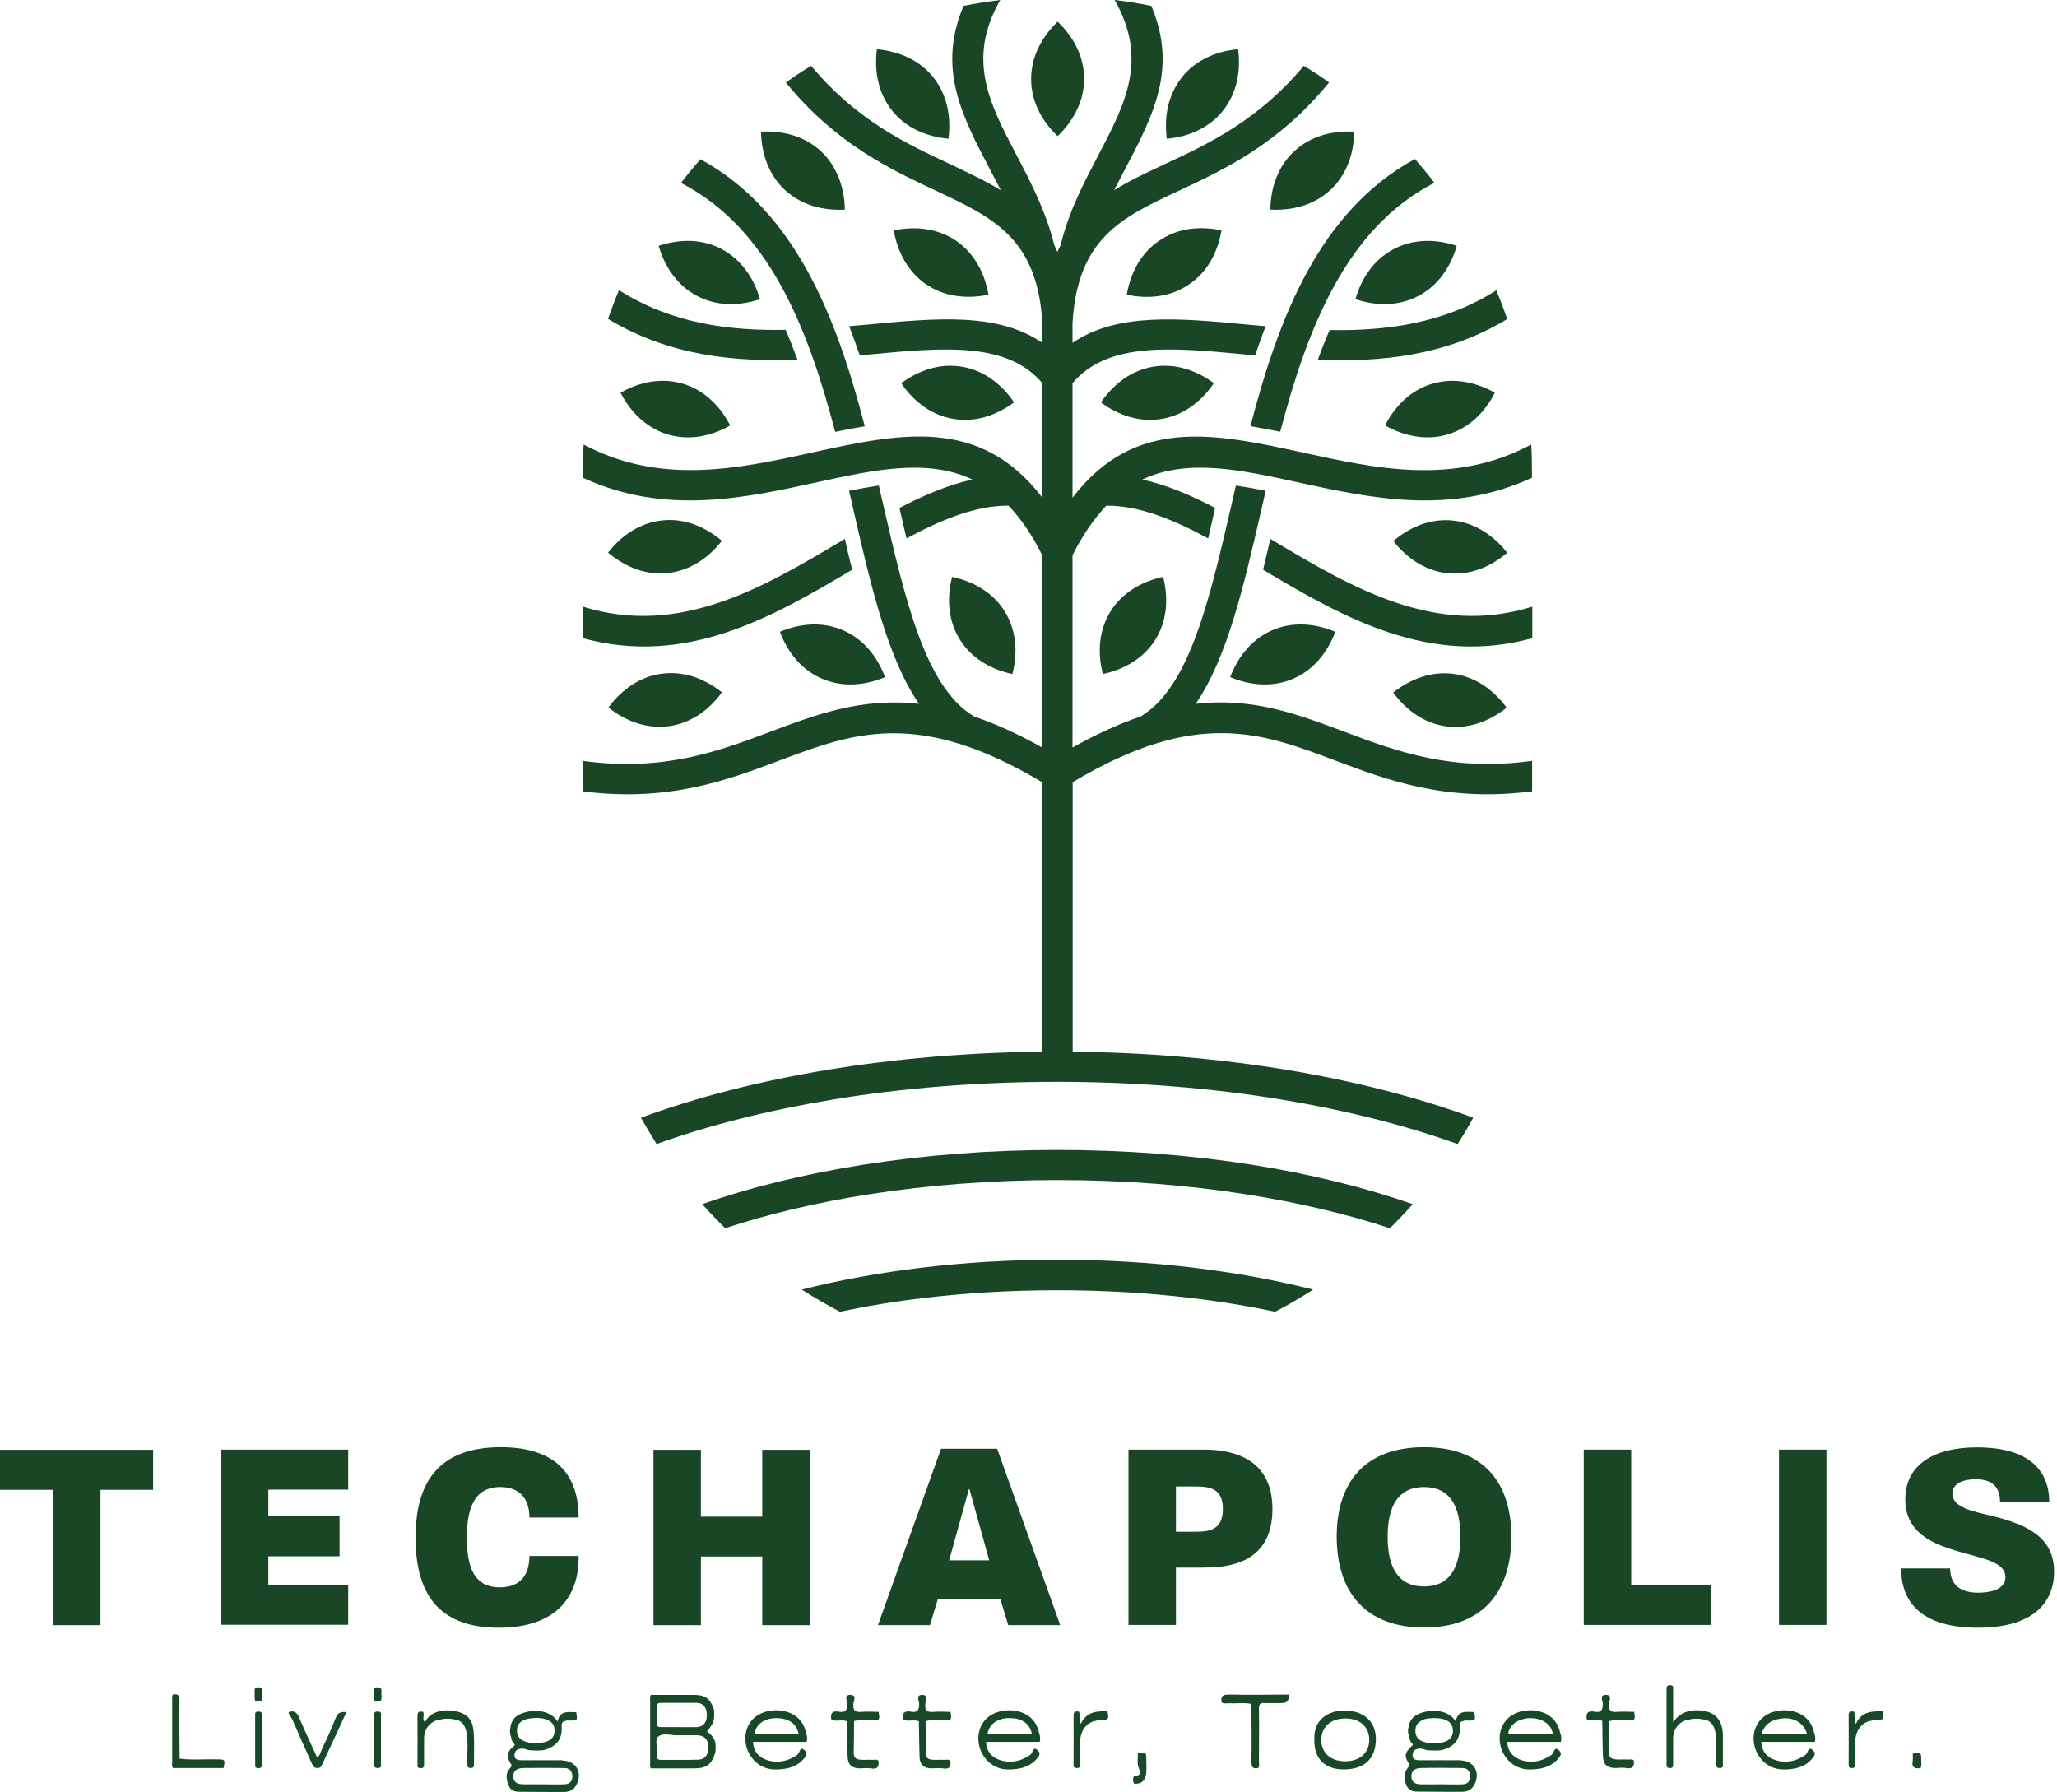 <?xml version="1.0" encoding="UTF-8"?>
<svg xmlns="http://www.w3.org/2000/svg" width="295" height="257" viewBox="0 0 295 257" fill="none">
  <path d="M80.621 252.446C78.683 252.446 76.745 252.446 74.807 252.446C74.211 252.446 73.714 252.322 73.789 251.601C73.863 250.955 74.385 250.757 74.956 250.781C75.254 250.781 75.552 250.93 75.851 251.005C76.522 251.055 77.217 251.08 77.913 251.005C79.726 250.558 80.695 249.489 80.546 247.552C80.546 247.229 80.596 246.856 81.068 246.831C81.267 246.707 81.466 246.757 81.689 246.757C81.788 246.757 81.888 246.757 81.963 246.757H82.012C82.733 246.757 82.807 246.657 82.683 245.912C82.683 245.812 82.658 245.688 82.633 245.564C81.54 245.564 80.273 245.241 79.975 246.906C78.981 245.316 76.72 245.067 74.907 245.713C73.913 246.061 73.292 246.732 73.192 247.825C73.118 248.123 73.118 248.446 73.192 248.744C73.317 249.191 73.341 249.688 73.689 250.036C73.888 250.26 73.863 250.285 73.615 250.483C72.745 251.129 72.621 251.949 73.217 252.893C73.416 253.216 73.441 253.266 73.143 253.589C72.497 254.26 72.596 255.129 72.894 255.949C73.143 256.694 73.689 256.968 74.434 256.968C76.596 256.968 78.733 257.017 80.894 256.993C81.615 256.993 82.261 256.744 82.658 255.999C83.602 254.26 82.633 252.521 80.671 252.496L80.621 252.446ZM75.428 246.583C75.925 246.434 76.397 246.409 76.894 246.384C77.391 246.384 77.888 246.434 78.36 246.608C79.13 246.881 79.552 247.403 79.528 248.222C79.528 249.042 79.081 249.564 78.31 249.788C77.366 250.086 76.397 250.086 75.453 249.812C74.658 249.589 74.161 249.092 74.136 248.222C74.136 247.353 74.584 246.856 75.403 246.583H75.428ZM80.944 255.899C79.876 255.949 78.832 255.899 77.764 255.899C76.869 255.899 75.95 255.899 75.056 255.899C74.31 255.899 73.664 255.725 73.615 254.806C73.565 254.036 74.062 253.589 75.031 253.564C76.993 253.539 78.956 253.539 80.944 253.564C81.639 253.564 82.037 253.962 82.087 254.682C82.112 255.452 81.714 255.875 80.969 255.899H80.944Z" fill="#174827"></path>
  <path d="M209.416 252.447C207.478 252.447 205.54 252.447 203.602 252.447C203.006 252.447 202.509 252.323 202.583 251.603C202.658 250.957 203.18 250.758 203.751 250.783C204.049 250.783 204.347 250.932 204.645 251.006C205.341 251.056 206.012 251.081 206.708 251.006C208.521 250.559 209.49 249.491 209.341 247.553C209.341 247.23 209.391 246.857 209.863 246.832C210.062 246.708 210.285 246.758 210.484 246.758C210.583 246.758 210.683 246.758 210.757 246.758H210.807C211.527 246.758 211.602 246.658 211.478 245.863C211.478 245.764 211.453 245.665 211.428 245.54C210.335 245.54 209.068 245.217 208.77 246.882C207.826 245.317 205.59 245.068 203.801 245.665C202.757 246.013 202.111 246.683 201.987 247.801C201.888 248.099 201.913 248.422 201.987 248.721C202.136 249.193 202.136 249.714 202.534 250.062C202.683 250.186 202.608 250.286 202.459 250.41C201.44 251.379 201.366 251.826 202.037 252.919C202.26 253.292 202.037 253.292 201.888 253.54C201.316 254.261 201.341 255.081 201.639 255.926C201.913 256.646 202.434 256.944 203.204 256.944C205.366 256.944 207.503 256.994 209.664 256.969C210.385 256.969 211.03 256.721 211.428 255.975C212.372 254.236 211.403 252.497 209.416 252.472V252.447ZM204.248 246.584C204.695 246.435 205.167 246.435 205.54 246.41C206.186 246.41 206.757 246.435 207.279 246.658C207.999 246.932 208.372 247.478 208.372 248.249C208.372 249.019 207.925 249.565 207.229 249.789C206.26 250.112 205.267 250.112 204.273 249.839C203.453 249.615 202.981 249.093 202.981 248.224C202.981 247.354 203.453 246.857 204.248 246.609V246.584ZM209.813 255.901C208.77 255.95 207.701 255.901 206.633 255.901C205.689 255.901 204.77 255.926 203.826 255.901C203.08 255.901 202.434 255.702 202.409 254.783C202.409 253.888 203.006 253.59 203.751 253.565C205.739 253.516 207.751 253.54 209.739 253.565C210.434 253.565 210.807 253.988 210.832 254.708C210.857 255.429 210.484 255.876 209.788 255.901H209.813Z" fill="#174827"></path>
  <path d="M102.559 249.813C102.36 249.167 101.937 248.695 101.391 248.347C101.788 247.801 102.236 247.304 102.385 246.633C102.434 246.136 102.459 245.639 102.385 245.142C101.813 243.552 101.142 243.08 99.503 243.08C97.441 243.08 95.403 243.08 93.341 243.08C93.167 243.378 93.242 243.676 93.242 243.999C93.242 246.906 93.242 249.788 93.242 252.695C93.242 252.993 93.167 253.316 93.341 253.614C95.379 253.614 97.441 253.614 99.478 253.614C101.341 253.614 102.012 253.117 102.583 251.353C102.633 250.856 102.658 250.36 102.583 249.863L102.559 249.813ZM94.236 244.745C94.236 244.347 94.36 244.198 94.757 244.223C96.472 244.223 98.186 244.223 99.9 244.223C100.869 244.223 101.391 244.919 101.366 246.012C101.366 247.055 100.844 247.676 99.9 247.701C99.031 247.726 98.161 247.701 97.267 247.701C96.472 247.701 95.652 247.701 94.832 247.701C94.434 247.701 94.186 247.651 94.211 247.155C94.236 246.335 94.211 245.54 94.211 244.72L94.236 244.745ZM100.099 252.372C98.31 252.422 96.521 252.372 94.757 252.397C94.409 252.397 94.236 252.297 94.26 251.925C94.26 251.85 94.26 251.801 94.26 251.726C94.31 250.807 93.863 249.465 94.409 249.043C95.155 248.447 96.447 248.943 97.291 248.869C98.335 248.869 99.18 248.869 100.024 248.869C101.018 248.894 101.54 249.465 101.59 250.484C101.639 251.627 101.118 252.347 100.099 252.372Z" fill="#174827"></path>
  <path d="M149.118 248.87C149.043 248.596 148.969 248.348 148.894 248.075C147.9 244.77 143.428 244.671 141.565 246.385C139.23 248.547 140.323 252.646 143.354 253.59C144.174 253.839 145.018 253.789 145.838 253.69C147.081 253.516 148.199 253.019 148.944 251.901C149.267 251.404 148.919 251.106 148.646 250.882C148.348 250.634 148.124 251.006 148.049 251.23C147.876 251.752 147.403 251.876 147.031 252.099C145.068 253.242 141.466 252.671 141.416 249.814H149.093C149.217 249.516 149.167 249.193 149.118 248.87ZM141.615 248.646C141.913 247.205 143.081 246.385 144.844 246.41C146.584 246.41 147.702 247.23 147.975 248.646H141.615Z" fill="#174827"></path>
  <path d="M260.273 248.87C260.198 248.596 260.124 248.348 260.049 248.075C259.055 244.77 254.583 244.671 252.745 246.385C250.409 248.547 251.503 252.646 254.534 253.59C255.353 253.839 256.198 253.789 257.018 253.69C258.26 253.516 259.378 253.019 260.124 251.901C260.471 251.404 260.099 251.106 259.826 250.882C259.527 250.634 259.304 251.006 259.229 251.23C259.055 251.752 258.583 251.876 258.211 252.099C256.248 253.242 252.645 252.671 252.596 249.814H260.248C260.372 249.516 260.347 249.193 260.273 248.87ZM253.192 248.696C252.745 248.696 252.621 248.596 252.819 248.174C253.267 247.205 254.086 246.733 255.08 246.534C257.018 246.112 258.683 246.981 259.155 248.696C257.117 248.696 255.155 248.696 253.192 248.696Z" fill="#174827"></path>
  <path d="M223.85 248.87C223.776 248.596 223.701 248.348 223.627 248.075C222.633 244.77 218.161 244.671 216.322 246.385C213.987 248.547 215.08 252.646 218.111 253.59C218.931 253.839 219.776 253.789 220.596 253.69C221.838 253.516 222.956 253.019 223.701 251.901C224.049 251.404 223.676 251.106 223.403 250.882C223.105 250.634 222.881 251.006 222.807 251.23C222.633 251.752 222.161 251.876 221.788 252.099C219.826 253.242 216.223 252.671 216.173 249.814H223.826C223.95 249.516 223.925 249.193 223.85 248.87ZM216.77 248.696C216.173 248.696 216.273 248.447 216.447 248.075C216.919 247.081 217.763 246.683 218.732 246.485C220.173 246.211 222.36 246.708 222.708 248.671C220.695 248.671 218.708 248.671 216.745 248.671L216.77 248.696Z" fill="#174827"></path>
  <path d="M115.702 248.87C115.627 248.596 115.552 248.348 115.478 248.075C114.484 244.77 110.012 244.671 108.149 246.385C105.813 248.547 106.906 252.646 109.938 253.59C110.757 253.839 111.602 253.789 112.422 253.69C113.664 253.516 114.782 253.019 115.528 251.901C115.851 251.404 115.503 251.106 115.229 250.882C114.931 250.634 114.708 251.006 114.633 251.23C114.459 251.752 113.987 251.876 113.615 252.099C111.652 253.242 108.049 252.671 108 249.814H115.677C115.801 249.516 115.751 249.193 115.702 248.87ZM108.174 248.671C108.472 247.205 109.664 246.41 111.403 246.41C113.143 246.435 114.261 247.23 114.534 248.671H108.174Z" fill="#174827"></path>
  <path d="M193.043 245.317C190.509 245.243 188.347 246.634 188.496 249.466C188.422 252.15 189.937 253.814 192.819 253.764C195.726 253.715 197.242 252.199 197.316 249.566C197.391 247.032 195.726 245.417 193.043 245.342V245.317ZM192.919 252.597C190.832 252.597 189.515 251.404 189.49 249.566C189.49 247.678 190.832 246.46 192.943 246.46C195.03 246.46 196.347 247.653 196.372 249.491C196.372 251.379 195.03 252.597 192.919 252.597Z" fill="#184828"></path>
  <path d="M242.36 246.609C240.993 246.708 239.974 247.826 239.95 249.267C239.95 250.484 239.95 251.702 239.95 252.919C239.95 253.267 239.999 253.59 239.453 253.565C238.956 253.565 239.006 253.242 239.006 252.944C239.006 249.416 239.006 245.863 239.006 242.335C239.006 241.963 238.981 241.689 239.527 241.689C240.049 241.689 239.95 242.012 239.95 242.311V246.981C240.968 245.615 242.161 245.242 243.552 245.292C245.838 245.366 247.03 246.534 247.08 248.845C247.08 250.186 247.08 251.528 247.08 252.87C247.08 253.168 247.229 253.565 246.633 253.565C246.061 253.565 246.161 253.242 246.136 252.894C246.061 251.379 246.285 249.863 245.987 248.348C245.763 247.304 245.242 246.683 244.173 246.584C243.577 246.46 242.981 246.46 242.384 246.584L242.36 246.609Z" fill="#174827"></path>
  <path d="M63.23 246.608C61.863 246.707 60.844 247.825 60.82 249.266C60.82 250.509 60.82 251.776 60.82 253.018C60.82 253.366 60.795 253.589 60.323 253.589C59.826 253.589 59.851 253.316 59.876 252.993C59.876 250.682 59.9 248.372 59.876 246.061C59.876 245.366 60.248 245.49 60.646 245.49C60.993 245.937 60.422 246.583 60.969 246.981C61.689 245.366 63.826 245.117 65.217 245.391C67.453 245.838 67.851 247.03 67.95 248.67C68.049 250.111 67.95 251.552 67.975 252.968C67.975 253.316 67.975 253.564 67.503 253.564C67.031 253.564 67.031 253.316 67.031 252.993C66.956 251.453 67.205 249.912 66.882 248.347C66.658 247.304 66.136 246.682 65.068 246.583C64.472 246.459 63.876 246.459 63.279 246.583L63.23 246.608Z" fill="#174827"></path>
  <path d="M119.229 246.609C119.031 245.664 119.428 245.317 120.347 245.491C121.267 245.664 121.515 245.242 121.515 244.348C121.515 243.95 120.969 243.056 121.962 243.081C122.931 243.081 122.41 243.975 122.385 244.372C122.31 245.366 122.683 245.59 123.577 245.515C124.372 245.441 125.192 245.515 126.012 245.515C126.186 246.733 126.186 246.708 124.969 246.733C124.149 246.733 123.304 246.609 122.484 246.832C122.484 248.372 122.459 249.888 122.434 251.428C122.434 251.851 122.584 252.149 122.981 252.298C123.677 252.497 124.397 252.323 125.093 252.397C125.391 252.397 125.714 252.273 125.987 252.522C126.087 253.366 125.838 253.789 124.894 253.615C124.347 253.515 123.776 253.615 123.229 253.615C122.136 253.565 121.615 253.093 121.565 251.975C121.49 250.261 121.49 248.571 121.465 246.857C120.745 246.584 119.975 246.931 119.254 246.658L119.229 246.609Z" fill="#174827"></path>
  <path d="M129.54 246.609C129.341 245.664 129.739 245.317 130.658 245.491C131.577 245.664 131.826 245.242 131.826 244.348C131.826 243.95 131.279 243.056 132.273 243.081C133.242 243.081 132.72 243.975 132.695 244.372C132.621 245.366 132.993 245.59 133.888 245.515C134.683 245.441 135.503 245.515 136.323 245.515C136.497 246.733 136.497 246.708 135.279 246.733C134.459 246.733 133.615 246.609 132.795 246.832C132.795 248.372 132.77 249.888 132.745 251.428C132.745 251.851 132.894 252.149 133.292 252.298C133.987 252.497 134.708 252.323 135.403 252.397C135.702 252.397 136.024 252.273 136.298 252.522C136.397 253.366 136.149 253.789 135.205 253.615C134.658 253.515 134.087 253.615 133.54 253.615C132.447 253.565 131.925 253.093 131.875 251.975C131.826 250.261 131.801 248.571 131.776 246.857C131.056 246.584 130.285 246.931 129.565 246.658L129.54 246.609Z" fill="#174827"></path>
  <path d="M230.807 246.807C230.807 248.348 230.782 249.863 230.757 251.404C230.757 251.826 230.906 252.124 231.304 252.248C231.999 252.447 232.72 252.273 233.415 252.348C233.714 252.372 234.037 252.223 234.31 252.472C234.409 253.317 234.161 253.739 233.217 253.565C232.67 253.466 232.099 253.565 231.552 253.565C230.459 253.515 229.937 253.043 229.887 251.925C229.813 250.211 229.813 248.522 229.788 246.807C229.068 246.534 228.297 246.882 227.577 246.609C227.378 245.664 227.776 245.317 228.695 245.491C229.614 245.664 229.863 245.242 229.863 244.348C229.863 243.95 229.316 243.056 230.31 243.081C231.279 243.081 230.757 243.975 230.732 244.372C230.658 245.366 231.03 245.59 231.925 245.515C232.72 245.441 233.54 245.515 234.359 245.515C234.533 246.733 234.533 246.708 233.316 246.733C232.496 246.733 231.651 246.609 230.832 246.832L230.807 246.807Z" fill="#174827"></path>
  <path d="M180.422 253.564C179.652 253.713 179.453 253.415 179.478 252.645C179.527 249.887 179.478 247.129 179.453 244.372C178.409 244.148 177.341 244.347 176.298 244.272C175.925 244.272 175.552 244.372 175.204 244.173C175.006 243.229 175.403 243.005 176.347 243.03C179.155 243.105 181.962 243.03 184.794 243.03C184.927 243.842 184.604 244.248 183.825 244.248C183.006 244.248 182.211 244.272 181.391 244.248C180.745 244.198 180.546 244.397 180.546 245.067C180.596 247.602 180.546 250.111 180.546 252.645C180.546 252.943 180.645 253.266 180.447 253.564H180.422Z" fill="#174827"></path>
  <path d="M49.689 245.539C48.522 248.098 47.354 250.557 46.211 253.042C46.062 253.39 45.888 253.588 45.466 253.563C45.043 253.563 44.894 253.265 44.745 252.967C43.801 250.831 42.832 248.719 41.913 246.582C41.764 246.234 41.416 245.961 41.391 245.563C42.286 245.216 42.658 245.713 42.956 246.458C43.752 248.321 44.621 250.16 45.491 252.073C45.963 251.7 46.012 251.129 46.236 250.681C46.907 249.365 47.503 247.973 48.05 246.607C48.422 245.688 48.646 245.489 49.689 245.539Z" fill="#184928"></path>
  <path d="M32.099 253.563H24.795C24.621 253.265 24.696 252.967 24.696 252.644C24.696 249.762 24.696 246.855 24.696 243.949C24.696 243.65 24.621 243.327 24.795 243.029C25.565 242.88 25.764 243.178 25.739 243.949C25.689 246.706 25.739 249.464 25.764 252.222C27.553 252.445 29.341 252.272 31.13 252.321C32.298 252.346 32.298 252.321 32.074 253.539L32.099 253.563Z" fill="#174827"></path>
  <path d="M268.422 246.782C267.055 246.931 266.086 248.149 266.061 249.813C266.061 250.882 266.061 251.925 266.061 252.994C266.061 253.341 266.061 253.565 265.589 253.565C265.093 253.565 265.117 253.292 265.117 252.969C265.117 250.658 265.142 248.348 265.117 246.037C265.117 245.341 265.49 245.466 265.888 245.466C266.136 246.012 265.838 246.633 266.061 247.18C266.061 247.18 266.111 247.18 266.136 247.18C266.161 247.18 266.186 247.155 266.211 247.13C266.981 245.49 268.471 245.391 269.987 245.441C270.186 246.633 270.186 246.633 269.043 246.658C268.819 246.658 268.62 246.658 268.397 246.733L268.422 246.782Z" fill="#174827"></path>
  <path d="M157.267 246.782C155.9 246.931 154.931 248.149 154.906 249.813C154.906 250.882 154.906 251.925 154.906 252.994C154.906 253.341 154.906 253.565 154.434 253.565C153.938 253.565 153.962 253.292 153.962 252.969C153.962 250.658 153.987 248.348 153.962 246.037C153.962 245.341 154.335 245.466 154.733 245.466C154.981 246.012 154.683 246.633 154.906 247.18C154.906 247.18 154.956 247.18 154.981 247.18C155.006 247.18 155.031 247.155 155.056 247.13C155.826 245.49 157.316 245.391 158.832 245.441C159.031 246.633 159.031 246.633 157.888 246.658C157.664 246.658 157.465 246.658 157.242 246.733L157.267 246.782Z" fill="#174827"></path>
  <path d="M54.633 249.589C54.633 250.682 54.633 251.775 54.633 252.869C54.633 253.167 54.783 253.564 54.186 253.564C53.615 253.564 53.689 253.266 53.689 252.918C53.689 250.657 53.689 248.421 53.689 246.16C53.689 245.862 53.54 245.465 54.137 245.465C54.807 245.465 54.633 245.887 54.633 246.21C54.633 247.328 54.633 248.471 54.633 249.589Z" fill="#174827"></path>
  <path d="M37.54 249.589V252.968C37.54 253.266 37.615 253.564 37.093 253.589C36.547 253.589 36.596 253.316 36.596 252.943C36.596 250.657 36.596 248.372 36.596 246.086C36.596 245.788 36.522 245.49 37.043 245.465C37.59 245.465 37.565 245.738 37.54 246.111C37.54 247.278 37.54 248.421 37.54 249.589Z" fill="#174827"></path>
  <path d="M164.347 254.485C164.173 255.479 163.602 255.901 162.608 255.802C162.484 255.429 162.409 255.056 162.658 254.684C163.602 254.659 163.627 254.41 163.279 253.491C163.055 252.895 163.204 252.149 163.18 251.454C164.397 251.305 164.397 251.305 164.397 252.423C164.397 253.094 164.447 253.789 164.372 254.46L164.347 254.485Z" fill="#194928"></path>
  <path d="M275.428 253.565C274.558 253.714 274.111 253.466 274.31 252.497C274.36 252.174 274.31 251.826 274.31 251.503C275.527 251.329 275.527 251.329 275.527 252.472C275.527 252.844 275.627 253.217 275.428 253.565Z" fill="#174827"></path>
  <path d="M37.54 243.976H36.621C36.422 243.529 36.571 243.057 36.522 242.609C36.472 242.187 36.621 241.988 37.068 241.988C37.515 241.988 37.664 242.187 37.64 242.609C37.59 243.057 37.739 243.529 37.54 243.976Z" fill="#174827"></path>
  <path d="M54.608 243.976H53.689C53.49 243.529 53.639 243.057 53.59 242.609C53.54 242.187 53.689 241.988 54.136 241.988C54.584 241.988 54.733 242.187 54.708 242.609C54.658 243.057 54.807 243.529 54.608 243.976Z" fill="#174827"></path>
  <path fill-rule="evenodd" clip-rule="evenodd" d="M153.838 150.832V112.174C171.577 101.565 180.944 105.093 191.353 109.018C199.13 111.95 207.453 115.056 219.726 113.49V109.118C208.173 110.708 200.273 107.751 192.869 104.969C186.062 102.41 179.652 100 171.478 100.944C175.999 94.335 178.335 84.198 180.869 73.217C181.093 72.273 181.291 71.354 181.515 70.385C180.049 70.087 178.608 69.838 177.242 69.639C177.043 70.509 176.844 71.379 176.645 72.248C173.44 86.112 170.583 98.584 163.577 102.757C160.596 103.776 157.366 105.217 153.813 107.205V79.627C155.304 76.646 156.944 74.335 158.658 72.522C163.354 72.497 168.198 74.484 173.267 77.217C173.614 75.751 173.937 74.285 174.26 72.844C170.757 71.006 167.304 69.54 163.826 68.77C170.31 65.714 177.912 67.379 186.111 69.168C196.596 71.453 207.974 73.938 219.701 68.522V67.528C219.701 66.261 219.676 64.994 219.602 63.751C208.571 69.664 197.341 67.205 187.03 64.944C174.26 62.161 162.782 59.652 153.813 71.379V54.956C158.881 48.969 168.049 49.838 178.558 50.832L179.999 50.981C180.471 49.565 180.968 48.174 181.515 46.782C180.67 46.708 179.801 46.633 178.981 46.559C169.068 45.615 160.223 44.795 153.813 49.168V46.36C154.509 34.161 160.869 31.18 169.018 27.379C175.701 24.248 183.428 20.621 190.608 11.826C189.44 10.981 188.223 10.186 186.981 9.441C180.471 17.242 173.366 20.596 167.18 23.478C164.521 24.72 162.012 25.888 159.776 27.279C160.322 26.211 160.869 25.168 161.416 24.124C165.341 16.646 168.919 9.838 165.117 0.845C163.378 0.497 161.639 0.199 159.85 0C164.72 8.522 161.341 14.957 157.59 22.112C155.503 26.087 153.291 30.261 152.099 35.18C151.95 35.478 151.776 35.801 151.652 36.124C151.503 35.801 151.354 35.478 151.204 35.18C149.987 30.261 147.801 26.087 145.714 22.112C141.962 14.957 138.559 8.522 143.453 0C141.689 0.224 139.925 0.497 138.186 0.845C134.385 9.814 137.962 16.621 141.888 24.124C142.434 25.168 142.981 26.211 143.527 27.279C141.291 25.913 138.782 24.745 136.124 23.478C129.962 20.596 122.832 17.242 116.323 9.441C115.08 10.186 113.863 11.006 112.695 11.826C119.875 20.621 127.627 24.248 134.285 27.379C142.434 31.205 148.795 34.186 149.49 46.36V49.168C143.08 44.77 134.236 45.615 124.323 46.559C123.478 46.633 122.633 46.708 121.788 46.782C122.31 48.174 122.832 49.565 123.304 50.981L124.745 50.832C135.254 49.838 144.422 48.969 149.49 54.956V71.379C140.521 59.652 129.043 62.136 116.273 64.944C105.962 67.205 94.733 69.639 83.702 63.751C83.627 64.994 83.602 66.261 83.602 67.528V68.522C95.329 73.938 106.708 71.453 117.167 69.168C125.366 67.379 132.968 65.714 139.453 68.77C135.975 69.54 132.496 71.031 128.993 72.844C129.316 74.285 129.664 75.751 130.012 77.217C135.055 74.509 139.925 72.497 144.621 72.522C146.36 74.31 147.975 76.646 149.465 79.627V107.205C145.913 105.217 142.708 103.776 139.701 102.757C132.695 98.584 129.838 86.112 126.633 72.248C126.434 71.379 126.236 70.509 126.037 69.639C124.67 69.838 123.254 70.087 121.764 70.385C121.987 71.329 122.211 72.273 122.41 73.217C124.944 84.174 127.279 94.335 131.801 100.944C123.627 100.025 117.217 102.41 110.41 104.969C103.031 107.751 95.13 110.708 83.552 109.118V113.49C95.826 115.056 104.149 111.95 111.925 109.018C122.335 105.118 131.701 101.59 149.44 112.174V150.832C138.683 150.931 128.347 151.85 118.757 153.416C108.869 155.055 99.826 157.391 91.925 160.298C92.646 161.59 93.391 162.832 94.161 164.074C101.615 161.391 110.161 159.229 119.453 157.689C129.391 156.049 140.248 155.155 151.602 155.155C162.956 155.155 173.813 156.049 183.751 157.689C193.043 159.229 201.565 161.391 209.043 164.074C209.838 162.832 210.583 161.59 211.279 160.298C203.378 157.391 194.31 155.055 184.447 153.416C174.881 151.85 164.546 150.931 153.763 150.832M171.204 181.813C164.993 181.068 158.434 180.67 151.677 180.67C144.919 180.67 138.385 181.068 132.149 181.813C126.087 182.534 120.323 183.602 114.981 184.944C116.745 186.086 118.583 187.13 120.447 188.124C124.323 187.304 128.397 186.633 132.646 186.136C138.683 185.416 145.043 185.043 151.652 185.043C158.26 185.043 164.621 185.416 170.658 186.136C174.906 186.633 179.006 187.304 182.857 188.124C184.745 187.155 186.558 186.086 188.322 184.944C182.981 183.602 177.217 182.534 171.155 181.813M151.677 164.919C141.937 164.919 132.571 165.664 123.851 167.031C115.378 168.372 107.577 170.285 100.72 172.695C101.639 173.739 102.608 174.757 103.602 175.751C103.726 175.875 103.875 175.999 104 176.149C110.161 174.111 117.068 172.472 124.496 171.304C132.919 169.987 142.062 169.242 151.652 169.242C161.242 169.242 170.385 169.962 178.807 171.304C186.235 172.472 193.142 174.111 199.329 176.149C199.453 176.024 199.602 175.9 199.726 175.751C200.72 174.757 201.689 173.739 202.608 172.695C195.751 170.31 187.95 168.372 179.478 167.031C170.782 165.664 161.391 164.919 151.652 164.919M120.621 77.615C109.54 84.198 97.515 91.354 83.602 87.006V91.528C98.484 95.602 110.832 88.472 122.211 81.714C121.838 80.248 121.49 78.757 121.167 77.292L120.621 77.615ZM112.67 47.304C104.621 47.453 96.323 46.41 88.77 41.615C88.198 42.981 87.677 44.348 87.205 45.739C96.025 51.056 105.391 51.925 114.36 51.578C113.838 50.136 113.267 48.696 112.67 47.279M94.459 35.255C95.379 38.435 97.242 40.994 99.95 42.435C102.658 43.876 105.838 43.95 108.993 42.907C108.074 39.727 106.211 37.168 103.503 35.727C100.795 34.286 97.615 34.211 94.459 35.255ZM88.993 56.323C90.509 59.255 92.82 61.416 95.776 62.31C98.733 63.18 101.838 62.658 104.72 61.019C103.205 58.087 100.869 55.901 97.938 55.031C94.981 54.161 91.875 54.683 88.993 56.323ZM87.205 79.254C89.739 81.391 92.695 82.509 95.751 82.186C98.807 81.863 101.49 80.174 103.528 77.565C100.993 75.428 98.037 74.31 94.981 74.633C91.925 74.956 89.242 76.646 87.205 79.254ZM103.552 99.304C100.969 97.242 97.962 96.223 94.906 96.621C91.851 97.018 89.242 98.807 87.254 101.466C89.838 103.528 92.844 104.546 95.9 104.149C98.956 103.751 101.59 101.962 103.528 99.304M126.931 97.118C125.764 94.012 123.726 91.602 120.894 90.385C118.062 89.167 114.906 89.341 111.851 90.608C113.018 93.714 115.056 96.124 117.888 97.341C120.72 98.559 123.875 98.385 126.931 97.118ZM159.254 87.702C157.639 90.31 157.341 93.466 158.161 96.671C161.391 95.975 164.099 94.31 165.714 91.702C167.329 89.093 167.627 85.938 166.807 82.733C163.577 83.428 160.869 85.093 159.254 87.702ZM144.099 87.702C142.484 85.093 139.776 83.428 136.546 82.733C135.726 85.938 136.024 89.093 137.639 91.702C139.254 94.31 141.962 95.975 145.192 96.671C146.012 93.466 145.714 90.31 144.099 87.702ZM145.441 57.714C143.577 54.981 141.018 53.118 137.987 52.596C134.956 52.074 131.925 52.994 129.242 54.956C131.105 57.689 133.664 59.553 136.695 60.074C139.726 60.596 142.757 59.677 145.416 57.714M190.683 47.304C190.086 48.72 189.515 50.136 188.993 51.602C197.962 51.95 207.329 51.081 216.148 45.764C215.676 44.373 215.155 42.981 214.583 41.64C207.006 46.435 198.732 47.478 190.683 47.329M166.633 60.074C169.664 59.553 172.223 57.689 174.086 54.956C171.428 52.994 168.372 52.074 165.341 52.596C162.31 53.118 159.751 54.981 157.888 57.714C160.546 59.677 163.602 60.596 166.608 60.074M185.465 97.341C188.298 96.124 190.335 93.689 191.502 90.608C188.447 89.341 185.291 89.167 182.459 90.385C179.652 91.602 177.589 94.037 176.422 97.118C179.478 98.385 182.633 98.559 185.465 97.341ZM208.447 96.646C205.391 96.248 202.409 97.267 199.801 99.329C201.763 101.987 204.397 103.776 207.428 104.174C210.484 104.571 213.465 103.553 216.074 101.49C214.111 98.832 211.478 97.043 208.447 96.646ZM219.751 87.006C205.838 91.354 193.813 84.223 182.732 77.615L182.186 77.292C181.838 78.757 181.49 80.223 181.142 81.714C192.546 88.497 204.894 95.602 219.751 91.528V87.006ZM208.372 74.658C205.316 74.335 202.335 75.453 199.825 77.59C201.863 80.198 204.546 81.888 207.602 82.211C210.658 82.534 213.639 81.416 216.148 79.279C214.111 76.671 211.428 74.981 208.372 74.658ZM205.415 55.031C202.459 55.901 200.148 58.062 198.633 61.019C201.515 62.633 204.645 63.18 207.602 62.31C210.558 61.441 212.869 59.279 214.384 56.323C211.502 54.708 208.372 54.161 205.415 55.031ZM199.875 35.727C197.142 37.168 195.304 39.727 194.384 42.907C197.54 43.95 200.695 43.876 203.428 42.435C206.161 40.994 207.999 38.435 208.919 35.255C205.763 34.211 202.608 34.286 199.875 35.727ZM202.906 22.807C189.192 30.311 183.353 45.615 179.329 61.118C180.77 61.366 182.186 61.64 183.602 61.913C187.478 47.13 193.043 32.72 205.714 26.211C204.819 25.043 203.875 23.901 202.931 22.807M185.614 21.689C183.353 23.776 182.235 26.758 182.186 30.062C185.49 30.236 188.521 29.341 190.782 27.255C193.043 25.168 194.161 22.186 194.211 18.882C190.906 18.708 187.85 19.602 185.614 21.689ZM175.18 33.043C171.95 32.348 168.794 32.77 166.26 34.509C163.701 36.224 162.161 38.981 161.59 42.261C164.819 42.956 167.975 42.534 170.509 40.795C173.068 39.081 174.608 36.323 175.18 33.043ZM169.49 11.106C167.577 13.515 166.906 16.596 167.329 19.901C170.633 19.602 173.49 18.261 175.403 15.851C177.316 13.441 177.987 10.36 177.565 7.056C174.26 7.354 171.403 8.696 169.465 11.106M147.875 11.329C147.875 14.41 149.291 17.242 151.677 19.528C154.062 17.217 155.478 14.385 155.478 11.304C155.478 8.224 154.062 5.391 151.677 3.106C149.291 5.416 147.875 8.248 147.875 11.329ZM128.173 33.043C128.745 36.298 130.31 39.056 132.844 40.795C135.378 42.509 138.534 42.932 141.764 42.261C141.192 39.006 139.627 36.248 137.093 34.509C134.534 32.795 131.403 32.373 128.173 33.043ZM124.024 61.143C120 45.64 114.161 30.335 100.447 22.832C99.478 23.95 98.559 25.068 97.664 26.236C110.335 32.77 115.9 47.155 119.776 61.938C121.192 61.64 122.608 61.366 124.049 61.143M121.167 30.062C121.093 26.758 119.975 23.801 117.739 21.689C115.478 19.602 112.447 18.708 109.142 18.882C109.192 22.186 110.335 25.168 112.571 27.255C114.832 29.341 117.863 30.236 121.167 30.062ZM127.925 15.851C129.838 18.261 132.72 19.578 136.024 19.901C136.447 16.621 135.776 13.515 133.863 11.106C131.95 8.696 129.068 7.379 125.764 7.056C125.341 10.335 126.012 13.441 127.925 15.851Z" fill="#194726"></path>
  <path d="M7.602 213.665H0V207.926H21.963V213.665H14.41V233.069H7.602V213.665Z" fill="#194726"></path>
  <path d="M31.677 207.899H49.938V213.638H38.484V217.464H48.696V223.203H38.484V227.278H49.938V233.017H31.677V207.874V207.899Z" fill="#194726"></path>
  <path d="M59.602 220.546C59.602 214.26 61.59 207.552 71.801 207.552C78.832 207.552 82.981 210.682 82.981 217.639H75.925C75.925 215.005 74.584 213.266 71.751 213.266C68 213.266 66.956 216.347 66.956 220.546C66.956 224.744 67.975 227.651 71.677 227.651C74.733 227.651 75.925 225.738 75.925 223.154H82.981C83.081 228.819 79.925 233.44 71.528 233.44C63.652 233.44 59.602 229.39 59.602 220.57V220.546Z" fill="#194726"></path>
  <path d="M109.316 223.23H100.521V233.069H93.714V207.926H100.521V217.516H109.316V207.926H116.124V233.069H109.316V223.23Z" fill="#194726"></path>
  <path d="M134.981 207.774H143.006L152.049 233.066H144.596L143.453 229.315H134.509L133.366 233.066H125.913L134.956 207.774H134.981ZM141.863 223.774L139.031 213.563H138.956L136.124 223.774H141.863Z" fill="#194726"></path>
  <path d="M161.838 207.898H172.447C175.13 207.898 182.484 208.172 182.484 216.42C182.484 224.669 175.378 224.818 172.372 224.818H168.646V233.041H161.838V207.898ZM171.205 219.675C173.043 219.675 175.378 219.675 175.378 216.42C175.378 213.166 173.043 213.19 171.205 213.19H168.646V219.675H171.205Z" fill="#194726"></path>
  <path d="M191.701 220.396C191.701 212.446 195.875 207.552 204.223 207.552C212.571 207.552 216.745 212.446 216.745 220.396C216.745 228.347 212.571 233.415 204.223 233.415C195.875 233.415 191.701 228.347 191.701 220.396ZM204.223 227.527C207.875 227.527 209.44 224.868 209.44 220.396C209.44 215.924 207.875 213.266 204.223 213.266C200.571 213.266 199.006 215.924 199.006 220.396C199.006 224.868 200.571 227.527 204.223 227.527Z" fill="#194726"></path>
  <path d="M227.13 207.898H233.937V227.302H245.391V233.041H227.13V207.898Z" fill="#194726"></path>
  <path d="M255.13 207.898H261.937V233.041H255.13V207.898Z" fill="#194726"></path>
  <path d="M272.62 224.943H279.676C279.676 227.253 281.092 228.421 283.726 228.421C285.192 228.421 287.602 228.073 287.602 226.185C287.602 224.023 284.446 223.551 280.869 222.508C277.241 221.439 273.241 219.874 273.241 215.03C273.241 210.185 277.167 207.576 283.552 207.576C289.937 207.576 293.887 210.061 293.887 215.452H286.831C286.831 213.39 285.863 212.148 283.328 212.148C281.614 212.148 279.999 212.719 279.999 214.21C279.999 216.272 283.08 216.769 285.887 217.464C290.931 218.731 294.583 220.595 294.583 225.415C294.583 229.141 292.372 233.439 283.651 233.439C274.31 233.439 272.645 228.57 272.645 224.967L272.62 224.943Z" fill="#194726"></path>
</svg>
